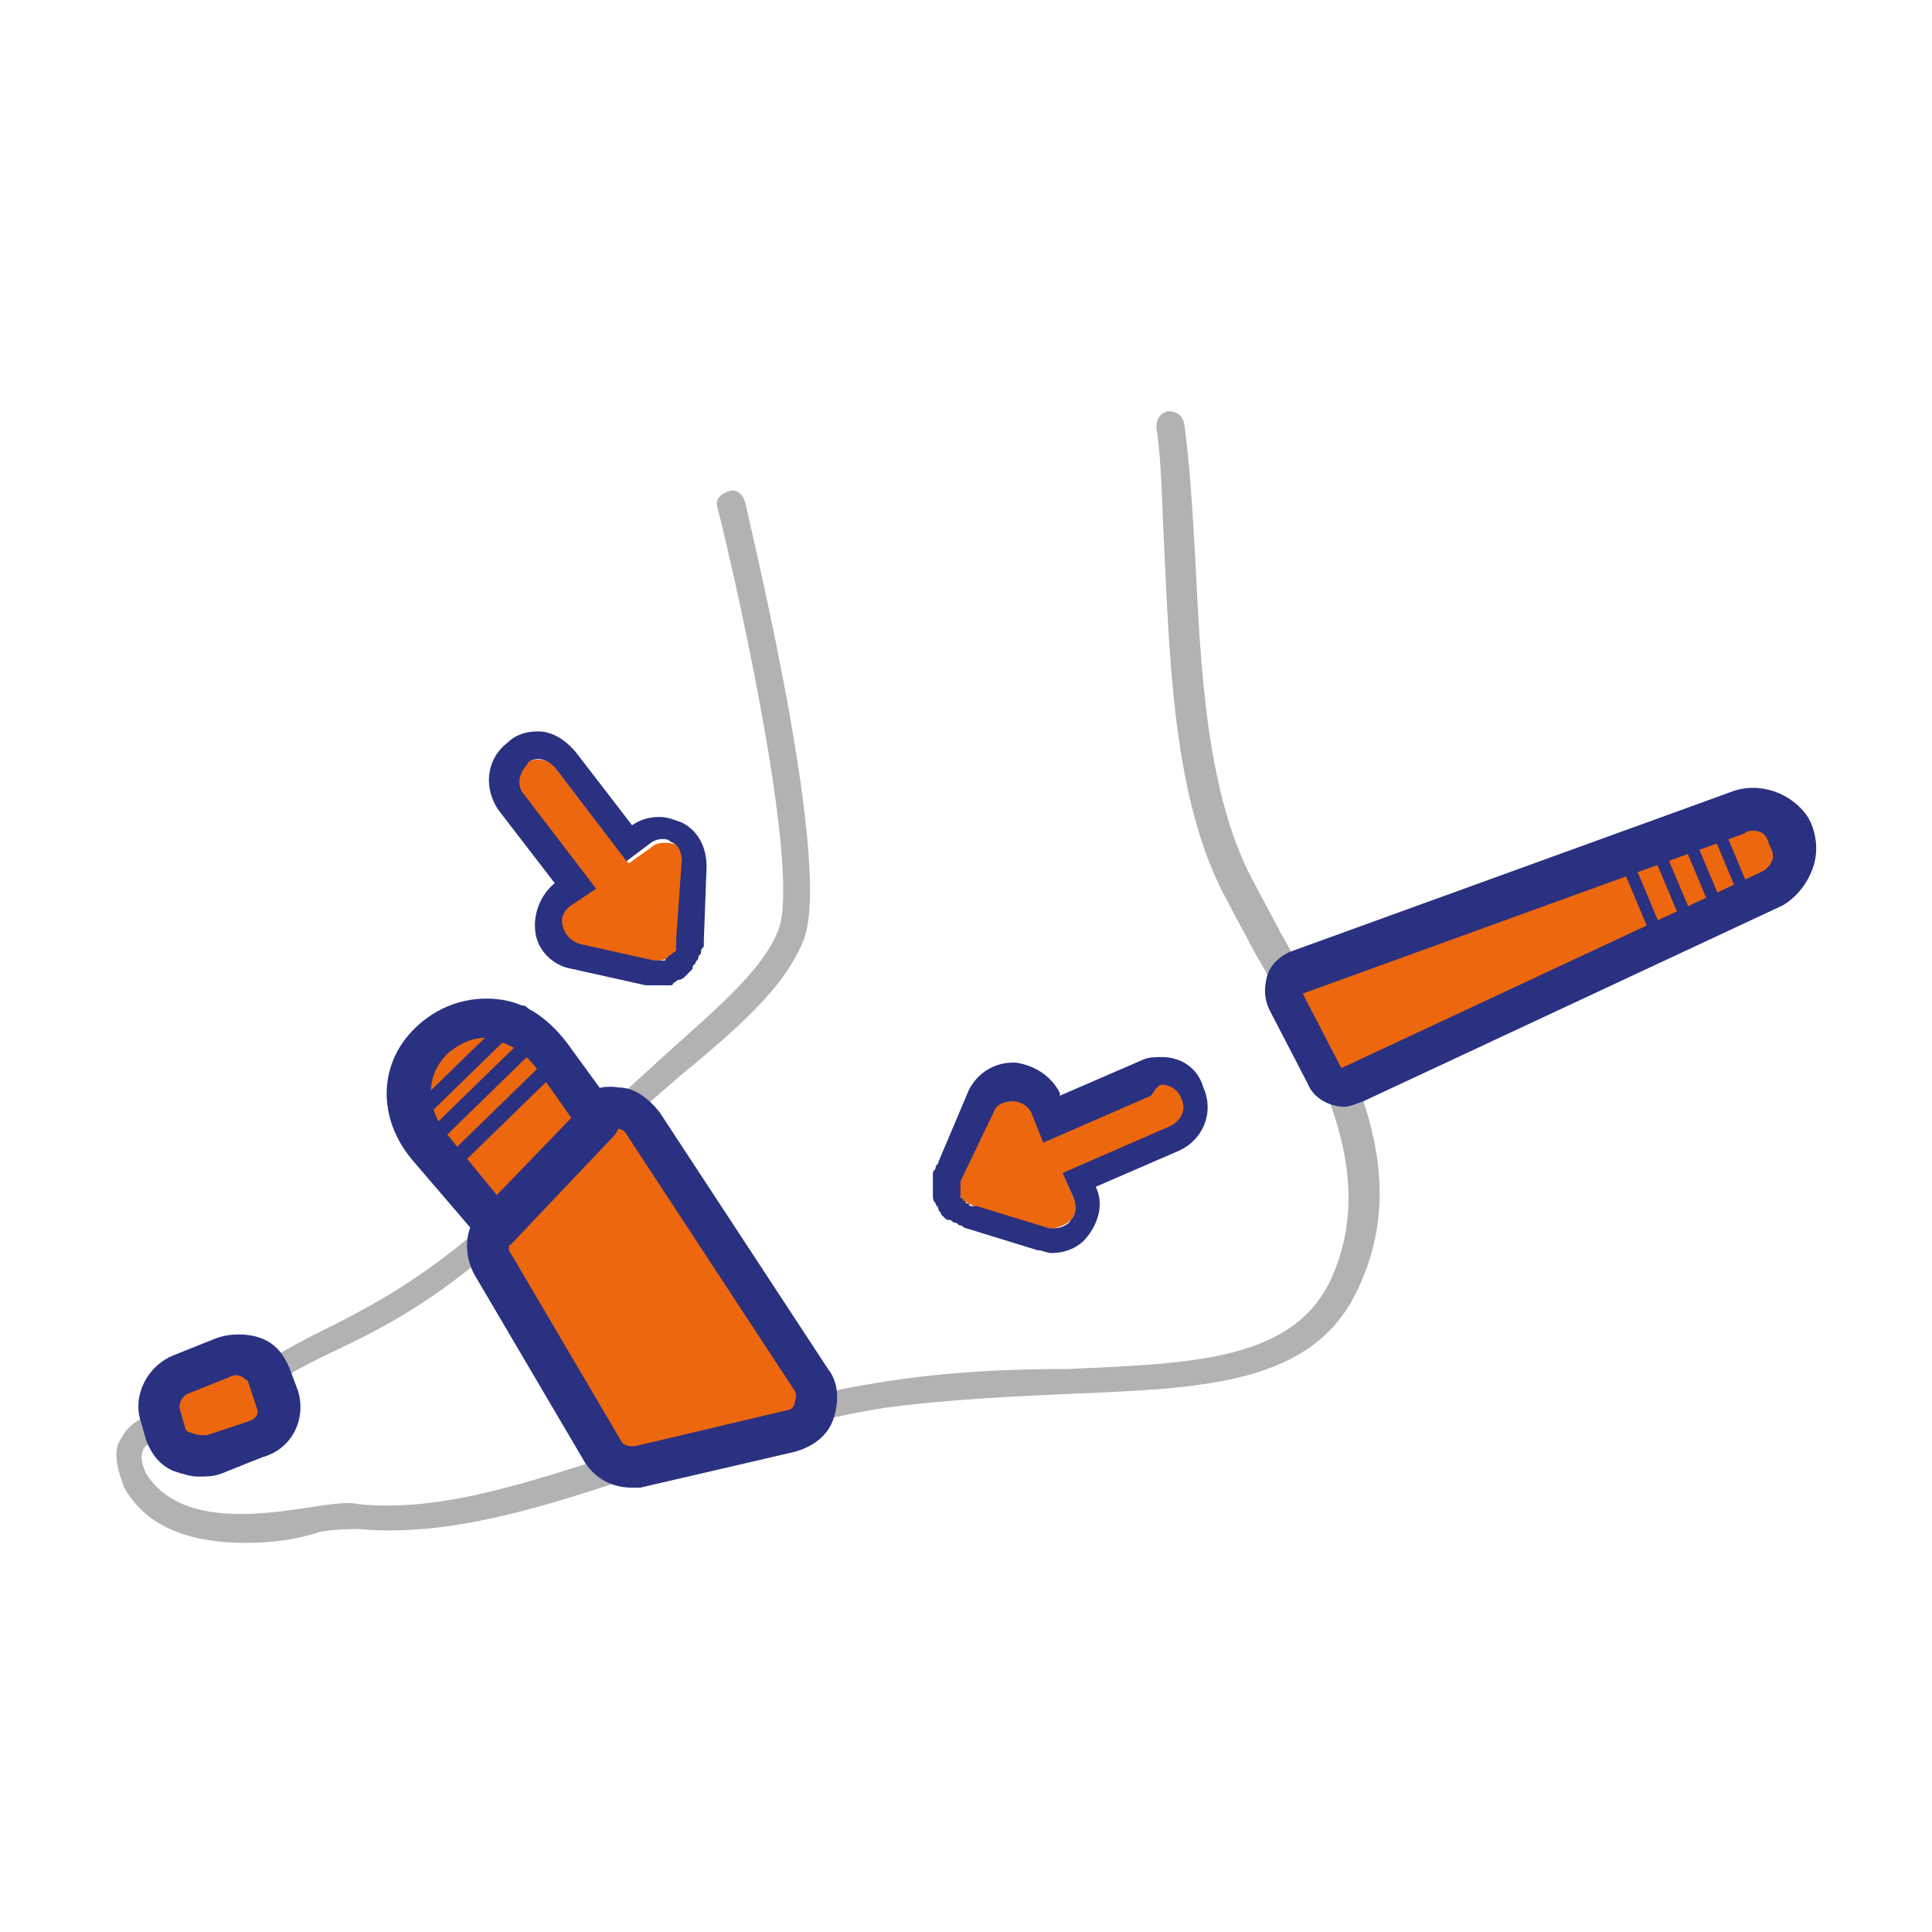 <?xml version="1.0" encoding="UTF-8"?> <svg xmlns="http://www.w3.org/2000/svg" xmlns:xlink="http://www.w3.org/1999/xlink" version="1.1" id="Capa_1" x="0px" y="0px" viewBox="0 0 70 70" style="enable-background:new 0 0 70 70;" xml:space="preserve"> <style type="text/css"> .st0{fill:#B3B2B2;} .st1{fill:#EC670D;} .st2{fill:#2A3180;} </style> <g> <path class="st0" d="M8.9,55.9c-1.7,0-3.5-0.4-4.4-2c-0.3-0.8-0.4-1.4-0.1-1.8c0.3-0.6,1-0.9,1.6-1l0.4-0.1c0.9-0.2,1.6-0.4,3-1.5 c0.6-0.4,1.3-0.8,2.1-1.2c1.8-0.9,4.3-2.1,7.5-5.3c1.9-1.9,3.6-3.4,4.9-4.6c2.1-1.9,3.7-3.2,4.3-4.7c0.8-2-1.3-11.7-2.2-15.3 c-0.1-0.3,0.1-0.5,0.4-0.6c0.3-0.1,0.5,0.1,0.6,0.4c0.3,1.4,3.2,13.3,2.1,15.9c-0.7,1.7-2.3,3.1-4.6,5c-1.4,1.2-3,2.7-4.9,4.5 c-3.3,3.4-5.9,4.6-7.8,5.5c-0.8,0.4-1.4,0.7-1.9,1.1c-1.6,1.2-2.4,1.4-3.4,1.7L6.1,52c-0.5,0.2-0.8,0.3-0.9,0.5 c-0.1,0.2-0.1,0.5,0.1,0.9c1.2,1.9,4.1,1.5,6,1.2c0.7-0.1,1.3-0.2,1.7-0.1c3,0.3,6.2-0.8,9.9-2c2.8-0.9,5.7-1.9,8.9-2.4 c2.4-0.4,4.8-0.5,6.9-0.5c4.5-0.2,8.1-0.3,9.5-3.2c1.8-3.9-0.4-7.8-2.8-12c-0.3-0.6-0.6-1.1-0.9-1.7c-1.9-3.4-2.1-8.2-2.3-12.5 c-0.1-1.8-0.1-3.4-0.3-4.7c0-0.3,0.1-0.5,0.4-0.6c0.3,0,0.5,0.1,0.6,0.4c0.2,1.4,0.3,3.1,0.4,4.8c0.2,4.1,0.4,8.8,2.2,12 c0.3,0.6,0.6,1.1,0.9,1.7c2.4,4.2,4.9,8.5,2.8,12.9c-1.6,3.5-5.7,3.6-10.4,3.8c-2.2,0.1-4.4,0.2-6.7,0.5c-3.2,0.5-6,1.5-8.8,2.4 c-3.6,1.2-7,2.3-10.3,2c-0.3,0-0.8,0-1.4,0.1C10.7,55.8,9.8,55.9,8.9,55.9z"></path> </g> <g> <path class="st1" d="M17.8,45.8l4,6.8c0.3,0.4,0.8,0.7,1.3,0.6l5.6-1.3c0.8-0.2,1.2-1.1,0.7-1.8l-6.1-9.3c-0.4-0.7-1.4-0.7-1.9-0.1 L18,44.4C17.6,44.8,17.6,45.4,17.8,45.8"></path> </g> <g> <path class="st2" d="M22.9,53.9c-0.7,0-1.3-0.3-1.7-0.9l-4-6.8c0,0,0,0,0,0c-0.4-0.7-0.4-1.7,0.2-2.3l3.4-3.9 c0.4-0.5,1-0.7,1.6-0.6c0.6,0,1.1,0.4,1.5,0.9l6.1,9.3c0.4,0.5,0.4,1.2,0.2,1.8c-0.2,0.6-0.7,1-1.4,1.2l-5.6,1.3 C23.2,53.9,23.1,53.9,22.9,53.9z M18.5,45.4l4,6.8c0.1,0.2,0.3,0.2,0.5,0.2l5.5-1.3c0.2,0,0.3-0.2,0.3-0.3s0.1-0.2,0-0.4l-6.1-9.3 c-0.1-0.2-0.3-0.2-0.3-0.2c-0.1,0-0.2,0-0.4,0.1l-3.4,3.9C18.4,45.1,18.4,45.3,18.5,45.4L18.5,45.4z"></path> </g> <g> <path class="st1" d="M49,39.3l15.2-7.1c0.8-0.4,1.1-1.4,0.6-2.1c-0.4-0.6-1.2-0.9-1.9-0.6l-16,5.8c-0.4,0.2-0.6,0.7-0.4,1l1.4,2.7 C48.2,39.3,48.7,39.4,49,39.3"></path> </g> <g> <path class="st2" d="M48.7,40.1c-0.5,0-1.1-0.3-1.3-0.8L46,36.6c-0.2-0.4-0.2-0.8-0.1-1.2c0.1-0.4,0.4-0.7,0.8-0.9l16-5.8 c1-0.4,2.2,0,2.8,0.9c0.3,0.5,0.4,1.2,0.2,1.8s-0.6,1.1-1.1,1.4l-15.2,7.1C49.1,40,48.9,40.1,48.7,40.1z M63.5,30.1 c-0.1,0-0.2,0-0.3,0.1l-16,5.8l1.4,2.7c0,0,0,0,0,0l15.2-7.1c0.2-0.1,0.3-0.2,0.4-0.4c0.1-0.2,0-0.4-0.1-0.6 C64,30.2,63.8,30.1,63.5,30.1z"></path> </g> <g> <path class="st1" d="M5.8,51.3L6.1,52c0.2,0.6,1,0.9,1.6,0.7l1.5-0.5c0.7-0.2,1-0.9,0.8-1.5l-0.3-0.8c-0.2-0.6-1-0.9-1.7-0.7 l-1.5,0.6C5.9,50.1,5.6,50.7,5.8,51.3"></path> </g> <g> <path class="st2" d="M7.2,53.5c-0.3,0-0.6-0.1-0.9-0.2c-0.5-0.2-0.8-0.6-1-1.1l-0.2-0.7l0,0c-0.3-0.9,0.2-2,1.2-2.4l1.5-0.6 c0.5-0.2,1.2-0.2,1.7,0c0.5,0.2,0.8,0.6,1,1.1l0.3,0.8c0.3,1-0.2,2.1-1.3,2.4L8,53.4C7.7,53.5,7.5,53.5,7.2,53.5z M6.5,51l0.2,0.7 c0,0.1,0.1,0.2,0.2,0.2C7.1,52,7.3,52,7.5,52l1.5-0.5c0.3-0.1,0.4-0.3,0.3-0.5L9,50.1C9,50,8.9,50,8.8,49.9c-0.2-0.1-0.3-0.1-0.5,0 l-1.5,0.6C6.6,50.6,6.5,50.8,6.5,51L6.5,51z"></path> </g> <g> <path class="st1" d="M38.1,44.5c-0.1,0-0.2,0-0.2,0l-2.6-0.8c-0.3-0.1-0.6-0.4-0.6-0.7c0-0.3,0.2-0.7,0.5-0.8l2-0.8 c0.4-0.2,0.9,0,1,0.4l0.7,1.6c0.1,0.3,0.1,0.6-0.1,0.8C38.6,44.4,38.3,44.5,38.1,44.5z"></path> </g> <g> <path class="st1" d="M35.5,43.7c-0.2,0-0.4-0.1-0.6-0.2c-0.2-0.2-0.3-0.6-0.1-0.9l1.2-2.5c0.1-0.3,0.4-0.5,0.7-0.4 c0.3,0,0.6,0.2,0.7,0.5l0.7,1.6c0.2,0.4,0,0.9-0.4,1l-1.9,0.9C35.7,43.7,35.6,43.7,35.5,43.7z"></path> </g> <g> <path class="st1" d="M37.6,42.9c-0.3,0-0.6-0.2-0.7-0.5c-0.2-0.4,0-0.9,0.4-1.1l4.5-2c0.4-0.2,0.9,0,1.1,0.4s0,0.9-0.4,1.1l-4.5,2 C37.8,42.8,37.7,42.9,37.6,42.9z"></path> </g> <g> <path class="st2" d="M42.1,39.3c0.3,0,0.6,0.2,0.7,0.5c0.2,0.4,0,0.8-0.4,1l-3.9,1.7l0.4,0.9c0.1,0.3,0.1,0.6-0.1,0.8 c-0.1,0.2-0.4,0.3-0.6,0.3c-0.1,0-0.1,0-0.2,0l-2.6-0.8c0,0,0,0-0.1,0c0,0-0.1,0-0.1,0c0,0-0.1,0-0.1-0.1c0,0,0,0-0.1,0 c0,0,0,0,0,0c0,0,0-0.1-0.1-0.1c0,0,0-0.1-0.1-0.1c0,0,0-0.1,0-0.1c0,0,0-0.1,0-0.1c0,0,0,0,0,0c0,0,0,0,0-0.1c0,0,0-0.1,0-0.1 c0,0,0-0.1,0-0.1c0,0,0,0,0-0.1l1.2-2.5c0.1-0.3,0.4-0.4,0.7-0.4c0,0,0,0,0,0c0.3,0,0.6,0.2,0.7,0.5l0.4,1l3.9-1.7 C41.9,39.4,42,39.3,42.1,39.3 M42.1,38.3L42.1,38.3c-0.2,0-0.5,0-0.7,0.1l-3,1.3l0-0.1c-0.3-0.6-0.9-1-1.6-1.1c0,0,0,0-0.1,0 c-0.7,0-1.3,0.4-1.6,1L34,42.1c0,0.1-0.1,0.1-0.1,0.2c0,0.1-0.1,0.1-0.1,0.2c0,0.1,0,0.2,0,0.2c0,0,0,0.1,0,0.2c0,0,0,0.1,0,0.2 c0,0.1,0,0.1,0,0.2c0,0.1,0,0.2,0.1,0.3c0,0.1,0.1,0.1,0.1,0.2c0,0.1,0.1,0.1,0.1,0.2c0,0,0.1,0.1,0.1,0.1c0.1,0.1,0.1,0.1,0.2,0.1 c0.1,0,0.1,0.1,0.2,0.1c0.1,0,0.1,0.1,0.2,0.1c0.1,0,0.1,0.1,0.2,0.1l2.6,0.8c0.2,0,0.3,0.1,0.5,0.1c0.5,0,1-0.2,1.3-0.6 c0.4-0.5,0.6-1.2,0.3-1.8l3-1.3c0.9-0.4,1.3-1.4,0.9-2.3C43.4,38.7,42.8,38.3,42.1,38.3"></path> </g> <g> <path class="st1" d="M23.8,34.8c-0.3,0-0.5-0.1-0.6-0.3l-1.2-1.7c-0.3-0.4-0.2-0.8,0.2-1.1l1.4-1c0.2-0.2,0.6-0.2,0.9-0.1 c0.3,0.1,0.4,0.4,0.4,0.7l-0.1,2.7c0,0.3-0.2,0.6-0.6,0.7C23.9,34.8,23.9,34.8,23.8,34.8z"></path> </g> <g> <path class="st1" d="M23.8,34.8c-0.1,0-0.1,0-0.2,0l-2.7-0.6c-0.3-0.1-0.5-0.3-0.6-0.6s0.1-0.6,0.3-0.8l1.4-1 c0.3-0.3,0.8-0.2,1.1,0.1l1.3,1.6c0.2,0.3,0.2,0.6,0.1,0.9C24.3,34.7,24.1,34.8,23.8,34.8z"></path> </g> <g> <path class="st1" d="M22.5,33c-0.2,0-0.5-0.1-0.6-0.3l-3-3.9c-0.3-0.4-0.2-0.9,0.1-1.1c0.3-0.3,0.9-0.2,1.1,0.1l3,3.9 c0.3,0.4,0.2,0.9-0.1,1.1C22.8,32.9,22.6,33,22.5,33z"></path> </g> <g> <path class="st2" d="M19.5,27.5c0.2,0,0.4,0.1,0.6,0.3l2.6,3.4l0.8-0.6c0.1-0.1,0.3-0.2,0.5-0.2c0.1,0,0.2,0,0.3,0.1 c0.3,0.1,0.4,0.4,0.4,0.7L24.5,34c0,0,0,0,0,0.1c0,0,0,0.1,0,0.1c0,0,0,0.1,0,0.1c0,0,0,0,0,0.1c0,0,0,0,0,0c0,0,0,0.1-0.1,0.1 c0,0-0.1,0.1-0.1,0.1c0,0-0.1,0-0.1,0.1c0,0-0.1,0-0.1,0.1c0,0,0,0,0,0c0,0,0,0-0.1,0c0,0-0.1,0-0.1,0c0,0,0,0,0,0c0,0-0.1,0-0.1,0 c0,0,0,0-0.1,0l-2.7-0.6c-0.3-0.1-0.5-0.3-0.6-0.6c-0.1-0.3,0-0.6,0.3-0.8l0.9-0.6l-2.6-3.4c-0.3-0.3-0.2-0.8,0.1-1.1 C19.1,27.6,19.3,27.5,19.5,27.5 M19.5,26.5c-0.4,0-0.8,0.1-1.1,0.4c-0.8,0.6-0.9,1.7-0.3,2.5l2,2.6l0,0c-0.5,0.4-0.8,1.1-0.7,1.8 c0.1,0.7,0.7,1.2,1.3,1.3l2.7,0.6c0.1,0,0.1,0,0.2,0c0.1,0,0.1,0,0.2,0c0.1,0,0.2,0,0.3,0c0.1,0,0.1,0,0.2,0c0,0,0.1,0,0.1-0.1 c0.1,0,0.1-0.1,0.2-0.1c0.1,0,0.2-0.1,0.2-0.1c0.1-0.1,0.1-0.1,0.2-0.2c0.1-0.1,0.1-0.1,0.1-0.2c0,0,0.1-0.1,0.1-0.1 c0-0.1,0.1-0.1,0.1-0.2c0-0.1,0.1-0.1,0.1-0.2c0-0.1,0-0.1,0.1-0.2c0-0.1,0-0.1,0-0.2l0.1-2.7c0-0.7-0.3-1.3-0.9-1.6 c-0.3-0.1-0.5-0.2-0.8-0.2c-0.4,0-0.7,0.1-1,0.3l-2-2.6C20.5,26.8,20,26.5,19.5,26.5"></path> </g> <g> <path class="st2" d="M60.1,34.3c-0.1,0-0.2-0.1-0.2-0.2L58.6,31c-0.1-0.1,0-0.3,0.1-0.3c0.1-0.1,0.3,0,0.3,0.1l1.3,3.1 C60.4,34.1,60.4,34.2,60.1,34.3C60.2,34.3,60.2,34.3,60.1,34.3z"></path> </g> <g> <path class="st2" d="M61.2,33.8c-0.1,0-0.2-0.1-0.2-0.2l-1.3-3.1c-0.1-0.1,0-0.3,0.1-0.3c0.1-0.1,0.3,0,0.3,0.1l1.3,3.1 C61.5,33.6,61.4,33.8,61.2,33.8C61.3,33.8,61.2,33.8,61.2,33.8z"></path> </g> <g> <path class="st2" d="M62.3,33.4c-0.1,0-0.2-0.1-0.2-0.2l-1.3-3.1c-0.1-0.1,0-0.3,0.1-0.3c0.1-0.1,0.3,0,0.3,0.1l1.3,3.1 C62.6,33.2,62.5,33.3,62.3,33.4C62.3,33.4,62.3,33.4,62.3,33.4z"></path> </g> <g> <path class="st2" d="M63.3,32.9c-0.1,0-0.2-0.1-0.2-0.2l-1.3-3.1c-0.1-0.1,0-0.3,0.1-0.3c0.1-0.1,0.3,0,0.3,0.1l1.3,3.1 C63.6,32.7,63.6,32.9,63.3,32.9C63.4,32.9,63.4,32.9,63.3,32.9z"></path> </g> <g> <path class="st1" d="M18,44.4l-2.4-2.8c-1.1-1.3-1.1-2.9,0.1-4c1.4-1.2,3.3-0.8,4.3,0.7l1.6,2.2L18,44.4z"></path> </g> <g> <path class="st2" d="M18,45.2C18,45.2,18,45.2,18,45.2c-0.2,0-0.4-0.1-0.6-0.3L15,42.1c-1.4-1.6-1.3-3.7,0.2-5 c0.8-0.7,1.8-1,2.8-0.9c1.1,0.1,2,0.8,2.7,1.8l1.6,2.2c0.2,0.3,0.2,0.7-0.1,1l-3.7,3.9C18.4,45.1,18.2,45.2,18,45.2z M17.6,37.6 c-0.5,0-0.9,0.2-1.3,0.5c-0.9,0.8-0.9,2-0.1,3l1.8,2.2l2.7-2.8l-1.2-1.7c-0.4-0.6-1-1-1.6-1.1C17.7,37.6,17.6,37.6,17.6,37.6z"></path> </g> <g> <path class="st2" d="M16.2,42.6c-0.1,0-0.1,0-0.2-0.1c-0.1-0.1-0.1-0.3,0-0.4l3.9-3.8c0.1-0.1,0.3-0.1,0.4,0c0.1,0.1,0.1,0.3,0,0.4 l-3.9,3.8C16.4,42.6,16.3,42.6,16.2,42.6z"></path> </g> <g> <path class="st2" d="M15.5,41.7c-0.1,0-0.1,0-0.2-0.1c-0.1-0.1-0.1-0.3,0-0.4l3.9-3.8c0.1-0.1,0.3-0.1,0.4,0c0.1,0.1,0.1,0.3,0,0.4 l-3.9,3.8C15.7,41.7,15.6,41.7,15.5,41.7z"></path> </g> <g> <path class="st2" d="M15,40.8c-0.1,0-0.1,0-0.2-0.1c-0.1-0.1-0.1-0.3,0-0.4l3.9-3.8c0.1-0.1,0.3-0.1,0.4,0c0.1,0.1,0.1,0.3,0,0.4 l-3.9,3.8C15.1,40.7,15.1,40.8,15,40.8z"></path> </g> </svg> 
